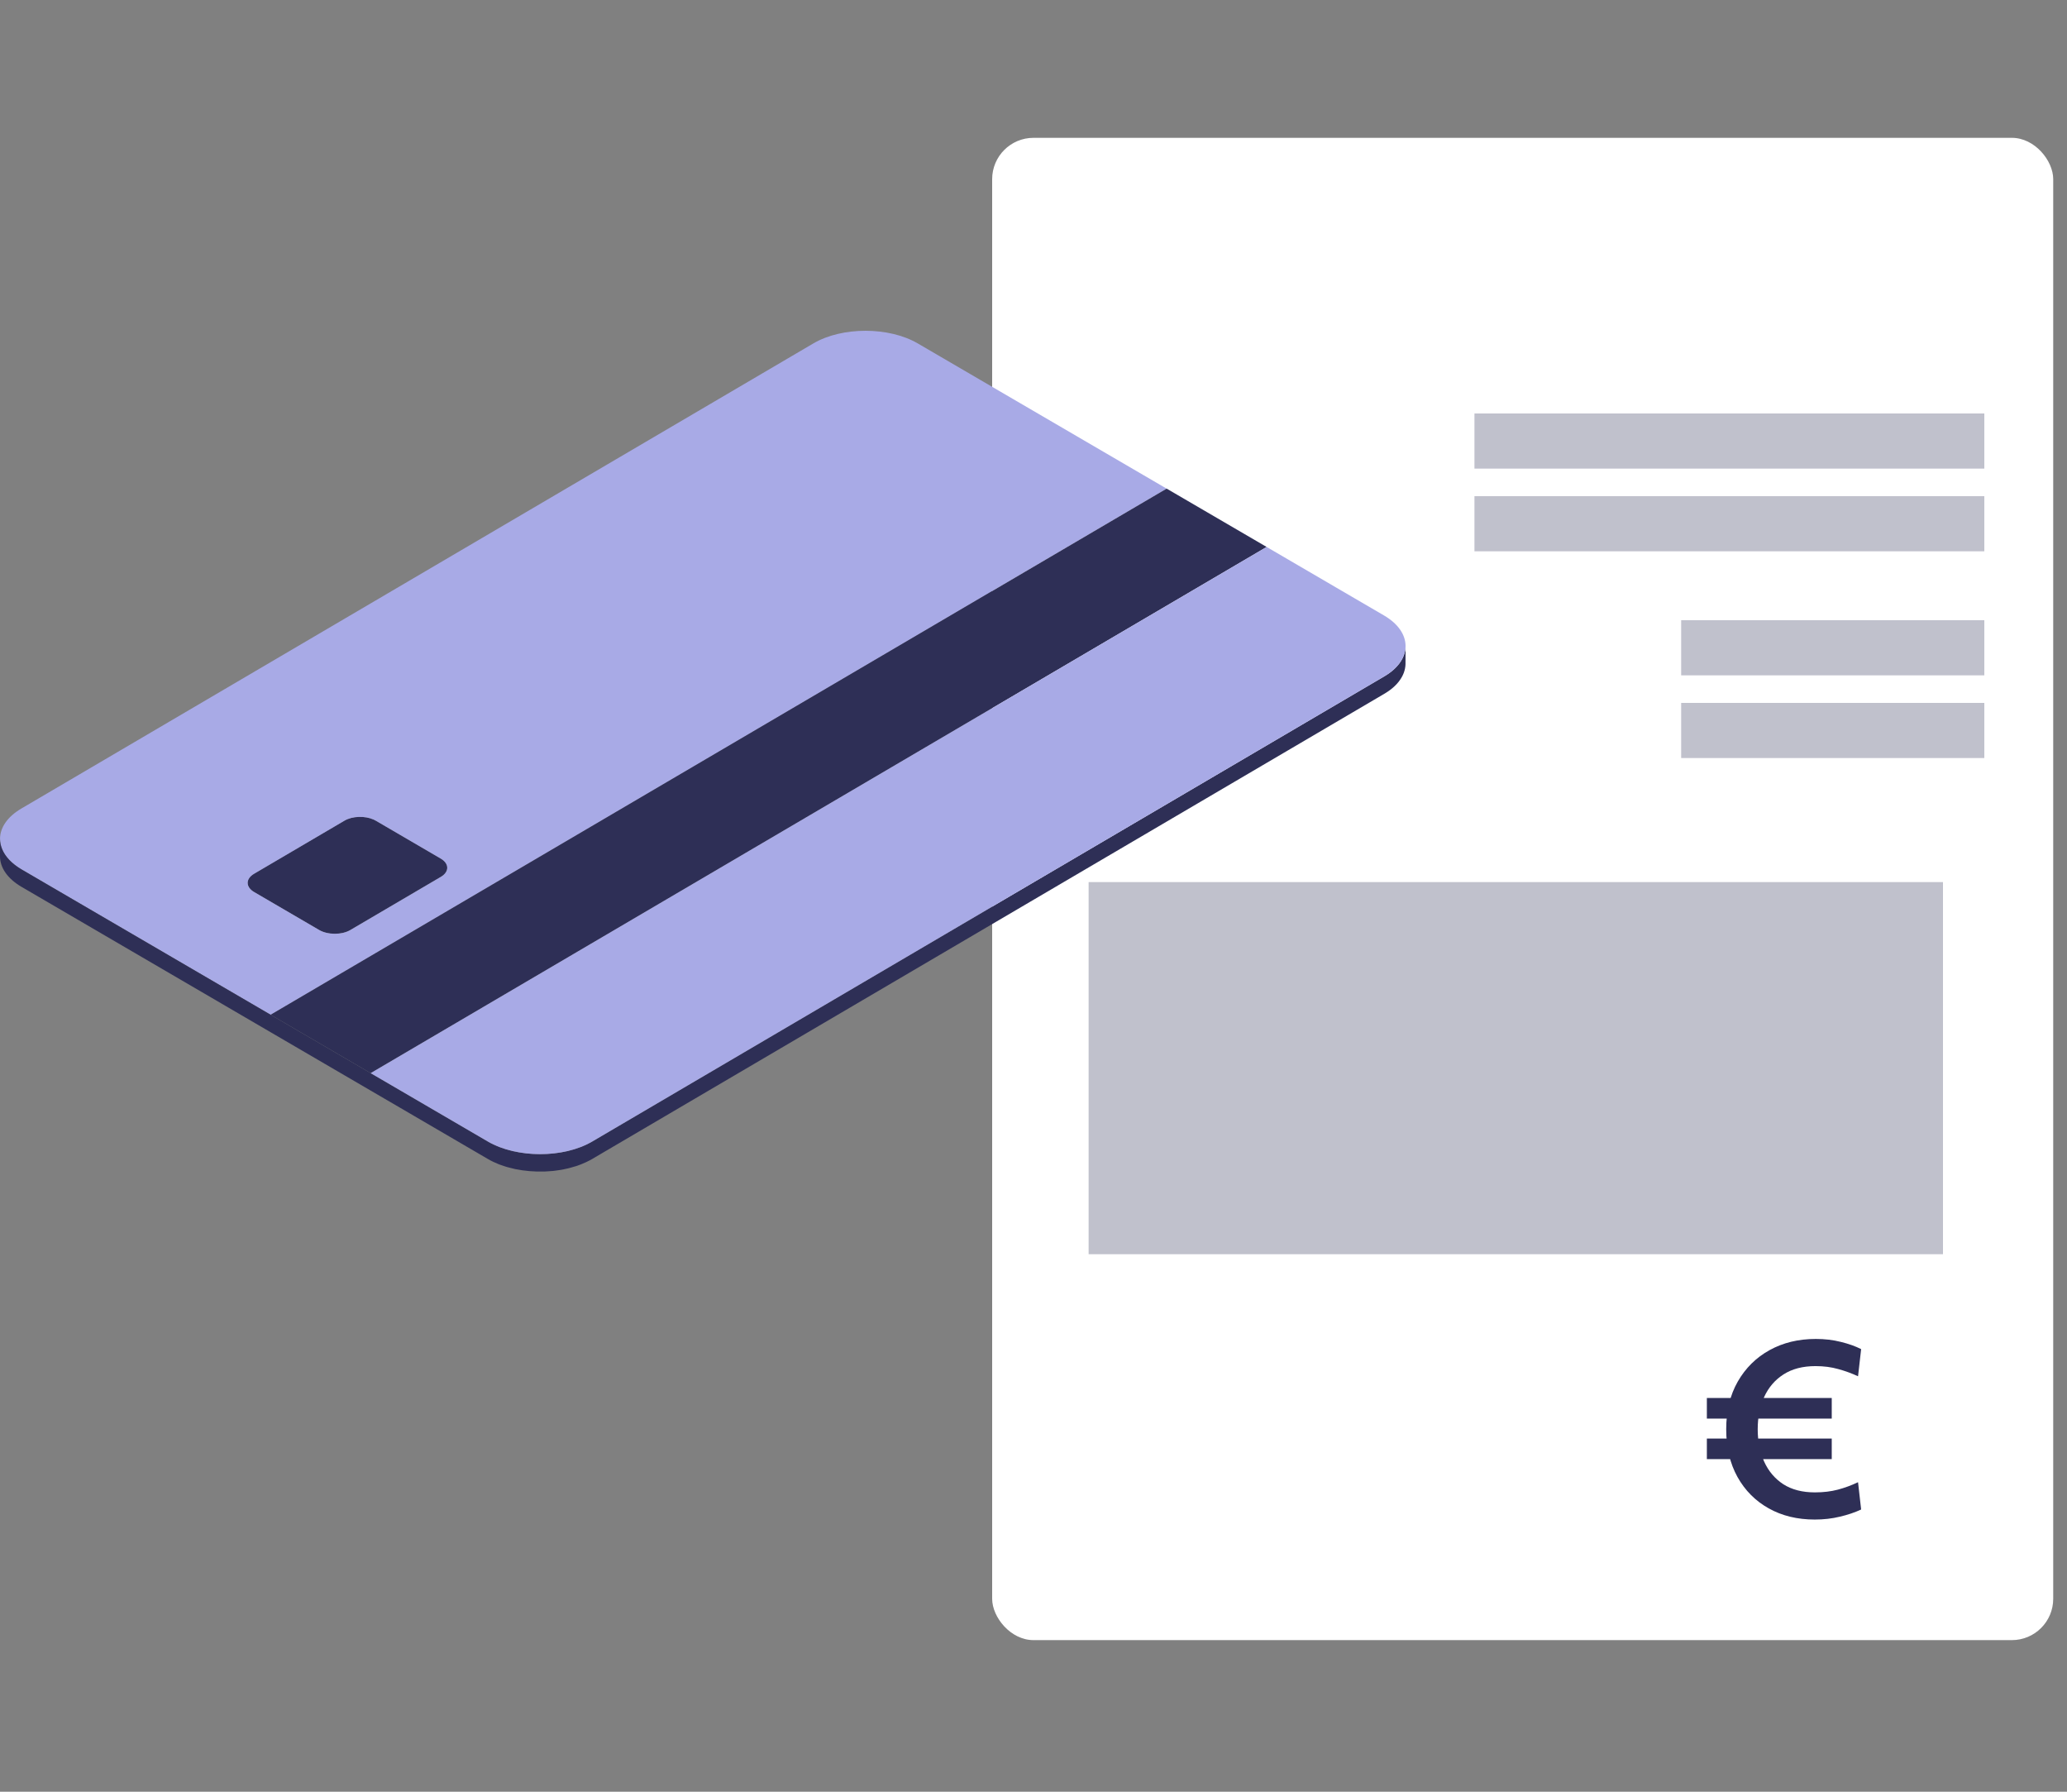 <?xml version="1.0" encoding="UTF-8"?><svg width="150" height="130" viewBox="0 0 150 130" fill="none" xmlns="http://www.w3.org/2000/svg">
<rect x="0" y="0" width="150" height="130" fill="#808080" stroke="none"/>
<rect x="72" y="10" width="77" height="109" rx="3" fill="white"/>
<rect opacity="0.3" x="107" y="30" width="37" height="4" fill="#2E2F56"/>
<rect opacity="0.3" x="122" y="45" width="22" height="4" fill="#2E2F56"/>
<rect opacity="0.3" x="107" y="36" width="37" height="4" fill="#2E2F56"/>
<rect opacity="0.3" x="122" y="51" width="22" height="4" fill="#2E2F56"/>
<rect opacity="0.3" x="79" y="64" width="62" height="27" fill="#2E2F56"/>
<path d="M131.695 110.252C130.435 110.252 129.322 109.982 128.356 109.442C127.39 108.902 126.634 108.143 126.088 107.165C125.542 106.181 125.269 105.026 125.269 103.7C125.269 102.374 125.548 101.222 126.106 100.244C126.67 99.26 127.441 98.498 128.419 97.958C129.397 97.418 130.513 97.148 131.767 97.148C132.421 97.148 133.03 97.22 133.594 97.364C134.158 97.502 134.647 97.676 135.061 97.886L134.836 99.857C134.386 99.647 133.909 99.473 133.405 99.335C132.901 99.191 132.349 99.119 131.749 99.119C130.825 99.119 130.051 99.32 129.427 99.722C128.809 100.118 128.341 100.664 128.023 101.36C127.711 102.05 127.555 102.83 127.555 103.7C127.555 104.57 127.711 105.353 128.023 106.049C128.335 106.739 128.797 107.285 129.409 107.687C130.027 108.083 130.792 108.281 131.704 108.281C132.316 108.281 132.871 108.215 133.369 108.083C133.867 107.951 134.356 107.771 134.836 107.543L135.061 109.523C134.599 109.739 134.083 109.913 133.513 110.045C132.949 110.183 132.343 110.252 131.695 110.252ZM123.865 105.869V104.375H132.928V105.869H123.865ZM123.865 102.926V101.432H132.928V102.926H123.865Z" fill="#2E2F56"/>
<g clip-path="url(#clip0_70_1738)">
<path d="M61.355 33.422C62.42 34.044 62.984 34.849 63.047 35.662C61.657 35.63 60.281 35.3 59.217 34.68C58.152 34.06 57.588 33.255 57.525 32.442C58.918 32.477 60.291 32.802 61.357 33.424L61.355 33.422Z" fill="#2E2F56"/>
<path d="M67.319 29.92C68.444 30.577 69.012 31.44 69.016 32.3C69.022 33.163 68.463 34.023 67.345 34.68C66.166 35.372 64.597 35.699 63.045 35.662C62.984 34.849 62.42 34.044 61.353 33.422C60.287 32.8 58.914 32.474 57.521 32.44C57.517 32.383 57.517 32.325 57.517 32.269C57.517 32.099 57.542 31.93 57.588 31.761C57.619 31.649 57.659 31.538 57.709 31.426C57.759 31.316 57.819 31.207 57.888 31.099C57.968 30.977 58.062 30.854 58.168 30.736C58.235 30.661 58.306 30.587 58.384 30.515C58.406 30.494 58.43 30.473 58.453 30.451C58.545 30.368 58.643 30.288 58.751 30.209C58.764 30.198 58.778 30.19 58.793 30.18C58.916 30.091 59.048 30.004 59.19 29.922C59.821 29.552 60.559 29.287 61.348 29.126C62.926 28.802 64.7 28.895 66.173 29.403C66.584 29.544 66.969 29.717 67.32 29.922L67.319 29.92Z" fill="#2E2F56"/>
<path d="M63.047 35.66C63.051 35.717 63.055 35.775 63.053 35.831C63.045 36.682 62.489 37.531 61.382 38.18C59.144 39.494 55.505 39.494 53.252 38.18C53.054 38.065 52.874 37.943 52.709 37.816C51.566 36.926 51.272 35.785 51.829 34.767C52.095 34.275 52.561 33.812 53.227 33.422C54.038 32.946 55.034 32.641 56.081 32.511C56.177 32.5 56.271 32.49 56.367 32.48C56.75 32.444 57.14 32.432 57.525 32.44C57.588 33.254 58.152 34.058 59.217 34.678C60.281 35.298 61.657 35.627 63.047 35.66Z" fill="#2E2F56"/>
<path d="M31.983 62.293C32.61 62.66 32.614 63.257 31.991 63.621L25.427 67.475C24.806 67.84 23.785 67.84 23.158 67.475L18.442 64.724C17.816 64.359 17.813 63.76 18.434 63.396L24.997 59.541C25.571 59.204 26.484 59.179 27.113 59.464C27.165 59.487 27.217 59.512 27.265 59.541L31.981 62.293H31.983Z" fill="#2E2F56"/>
<path d="M66.594 24.913L84.661 35.453L19.642 73.628L1.575 63.088C-0.51 61.871 -0.523 59.881 1.55 58.664L59.031 24.913C61.104 23.696 64.507 23.696 66.592 24.913H66.594ZM25.429 67.477L31.993 63.623C32.614 63.258 32.61 62.66 31.985 62.295L27.268 59.543C27.221 59.516 27.169 59.489 27.117 59.466C26.488 59.181 25.573 59.206 25.002 59.543L18.438 63.398C17.817 63.762 17.82 64.361 18.446 64.725L23.162 67.477C23.789 67.844 24.81 67.844 25.431 67.477" fill="#A8AAE6"/>
<path d="M91.919 39.685L26.9 77.863L19.642 73.628L84.661 35.451L91.919 39.685Z" fill="#2E2F56"/>
<path d="M101.996 46.974C101.996 47.001 101.992 47.028 101.99 47.057C101.988 47.081 101.985 47.104 101.981 47.127C101.977 47.154 101.973 47.181 101.967 47.209C101.964 47.232 101.958 47.255 101.952 47.28C101.946 47.307 101.941 47.334 101.933 47.36C101.927 47.383 101.919 47.406 101.912 47.431C101.904 47.459 101.895 47.484 101.887 47.511C101.879 47.534 101.87 47.557 101.86 47.581C101.848 47.608 101.837 47.635 101.825 47.664C101.816 47.687 101.804 47.709 101.795 47.732C101.781 47.759 101.768 47.786 101.753 47.813C101.741 47.834 101.73 47.858 101.716 47.879C101.697 47.912 101.678 47.943 101.657 47.976C101.645 47.995 101.634 48.015 101.62 48.032C101.595 48.069 101.568 48.106 101.542 48.143C101.532 48.156 101.522 48.17 101.513 48.183C101.469 48.238 101.423 48.294 101.375 48.346C101.361 48.36 101.348 48.375 101.334 48.389C101.296 48.429 101.256 48.47 101.216 48.509C101.196 48.526 101.177 48.546 101.158 48.563C101.133 48.586 101.108 48.608 101.081 48.631C101.056 48.652 101.033 48.672 101.008 48.693C100.982 48.714 100.953 48.738 100.926 48.759C100.899 48.778 100.874 48.8 100.845 48.819C100.817 48.84 100.786 48.862 100.757 48.881C100.728 48.9 100.7 48.92 100.671 48.939C100.64 48.96 100.608 48.98 100.577 48.999C100.537 49.024 100.496 49.051 100.452 49.077L42.971 82.828C42.856 82.895 42.735 82.957 42.612 83.017C42.58 83.033 42.547 83.049 42.515 83.064C42.401 83.116 42.285 83.167 42.166 83.213C42.152 83.219 42.141 83.223 42.127 83.229C42.003 83.277 41.874 83.32 41.746 83.361C41.655 83.39 41.563 83.415 41.471 83.44C41.4 83.459 41.331 83.481 41.258 83.498C41.163 83.521 41.065 83.541 40.967 83.562C40.894 83.578 40.821 83.593 40.746 83.607C40.716 83.612 40.683 83.616 40.652 83.622C40.53 83.641 40.407 83.659 40.284 83.674C40.248 83.678 40.213 83.684 40.177 83.688C40.108 83.696 40.037 83.7 39.968 83.706C39.845 83.715 39.722 83.725 39.599 83.731C39.523 83.734 39.446 83.737 39.369 83.737C39.269 83.737 39.172 83.738 39.072 83.737C38.991 83.737 38.909 83.733 38.828 83.731C38.736 83.727 38.646 83.723 38.554 83.715C38.471 83.709 38.389 83.702 38.309 83.694C38.218 83.684 38.128 83.674 38.04 83.663C37.959 83.653 37.881 83.641 37.8 83.628C37.704 83.612 37.61 83.597 37.514 83.578C37.44 83.564 37.367 83.549 37.292 83.533C37.179 83.508 37.068 83.481 36.958 83.45C36.889 83.43 36.818 83.413 36.749 83.394C36.713 83.382 36.674 83.37 36.638 83.359C36.529 83.324 36.421 83.287 36.314 83.248C36.281 83.237 36.251 83.225 36.218 83.213C36.122 83.176 36.028 83.134 35.934 83.091C35.888 83.07 35.842 83.052 35.796 83.031C35.662 82.967 35.531 82.899 35.407 82.826L28.987 79.08L26.896 77.861L19.639 73.626L1.575 63.088C0.854 62.667 0.38 62.154 0.155 61.611C0.054 61.365 0.002 61.113 0.004 60.859L-2.37937e-06 62.125C-0.002 62.933 0.522 63.741 1.573 64.353L19.64 74.894L26.898 79.128L28.989 80.347L35.408 84.093C35.533 84.167 35.664 84.234 35.798 84.299C35.842 84.32 35.89 84.339 35.936 84.359C36.015 84.393 36.091 84.43 36.172 84.463C36.187 84.469 36.203 84.475 36.218 84.481C36.249 84.492 36.281 84.504 36.314 84.516C36.419 84.554 36.527 84.593 36.638 84.626C36.674 84.638 36.711 84.649 36.749 84.661C36.772 84.669 36.795 84.676 36.82 84.682C36.864 84.696 36.912 84.704 36.958 84.717C37.068 84.746 37.179 84.775 37.292 84.8C37.321 84.806 37.349 84.816 37.378 84.822C37.422 84.831 37.468 84.837 37.514 84.845C37.608 84.862 37.704 84.88 37.8 84.895C37.837 84.901 37.873 84.909 37.911 84.915C37.954 84.921 37.998 84.924 38.04 84.928C38.13 84.94 38.218 84.95 38.309 84.959C38.351 84.963 38.391 84.971 38.433 84.973C38.473 84.977 38.514 84.977 38.554 84.979C38.646 84.984 38.736 84.99 38.828 84.994C38.872 84.994 38.918 85 38.962 85.002C38.999 85.002 39.035 85.002 39.072 85.002C39.172 85.002 39.269 85.002 39.369 85.002C39.417 85.002 39.467 85.002 39.515 85.002C39.544 85.002 39.571 84.998 39.599 84.996C39.722 84.99 39.845 84.983 39.968 84.971C40.016 84.967 40.063 84.965 40.111 84.961C40.133 84.959 40.156 84.955 40.177 84.954C40.213 84.95 40.248 84.946 40.284 84.94C40.409 84.924 40.532 84.907 40.652 84.888C40.683 84.882 40.716 84.878 40.746 84.872C40.762 84.87 40.779 84.866 40.794 84.864C40.852 84.855 40.909 84.839 40.967 84.828C41.065 84.808 41.163 84.789 41.258 84.764C41.329 84.746 41.4 84.725 41.471 84.705C41.563 84.68 41.655 84.655 41.744 84.626C41.765 84.62 41.786 84.614 41.807 84.609C41.916 84.574 42.022 84.535 42.127 84.494C42.141 84.488 42.152 84.484 42.166 84.479C42.285 84.432 42.401 84.382 42.515 84.329C42.547 84.314 42.58 84.299 42.612 84.283C42.735 84.223 42.856 84.161 42.971 84.093L100.452 50.342C100.473 50.329 100.494 50.317 100.517 50.303C100.538 50.292 100.558 50.278 100.577 50.265C100.609 50.245 100.64 50.224 100.671 50.205C100.7 50.185 100.728 50.166 100.757 50.147C100.788 50.125 100.817 50.104 100.845 50.084C100.872 50.065 100.899 50.044 100.926 50.024C100.955 50.003 100.982 49.982 101.008 49.959C101.033 49.937 101.058 49.918 101.081 49.897C101.108 49.873 101.133 49.852 101.158 49.829C101.168 49.819 101.179 49.811 101.187 49.803C101.196 49.794 101.204 49.784 101.214 49.776C101.256 49.738 101.294 49.697 101.333 49.656C101.346 49.643 101.359 49.627 101.373 49.614C101.423 49.559 101.469 49.505 101.511 49.451C101.511 49.451 101.515 49.447 101.515 49.445C101.524 49.433 101.532 49.422 101.54 49.41C101.567 49.373 101.593 49.336 101.618 49.3C101.632 49.28 101.643 49.263 101.655 49.243C101.676 49.21 101.695 49.179 101.714 49.147C101.718 49.139 101.724 49.131 101.73 49.121C101.737 49.108 101.743 49.094 101.751 49.081C101.766 49.053 101.779 49.026 101.793 48.999C101.804 48.976 101.814 48.955 101.824 48.931C101.835 48.904 101.847 48.877 101.858 48.848C101.862 48.836 101.868 48.825 101.873 48.813C101.877 48.801 101.881 48.79 101.885 48.778C101.895 48.751 101.902 48.726 101.91 48.699C101.918 48.676 101.923 48.652 101.931 48.627C101.939 48.6 101.944 48.575 101.95 48.548C101.954 48.534 101.958 48.52 101.96 48.507C101.962 48.497 101.962 48.488 101.964 48.478C101.969 48.451 101.973 48.424 101.977 48.397C101.981 48.373 101.983 48.35 101.987 48.325C101.988 48.298 101.99 48.27 101.992 48.242C101.992 48.226 101.996 48.211 101.996 48.195C101.996 48.179 101.996 48.164 101.996 48.147L102 46.883C102 46.914 101.998 46.947 101.996 46.978V46.974Z" fill="#2E2F56"/>
<path d="M100.429 44.651C102.514 45.867 102.526 47.858 100.452 49.077L42.971 82.828C40.898 84.045 37.497 84.045 35.41 82.828L28.991 79.082L26.9 77.863L91.919 39.685L96.934 42.612L100.429 44.651Z" fill="#A8AAE6"/>
</g>
<defs>
<clipPath id="clip0_70_1738">
<rect width="102" height="61" fill="white" transform="translate(0 24)"/>
</clipPath>
</defs>
</svg>
